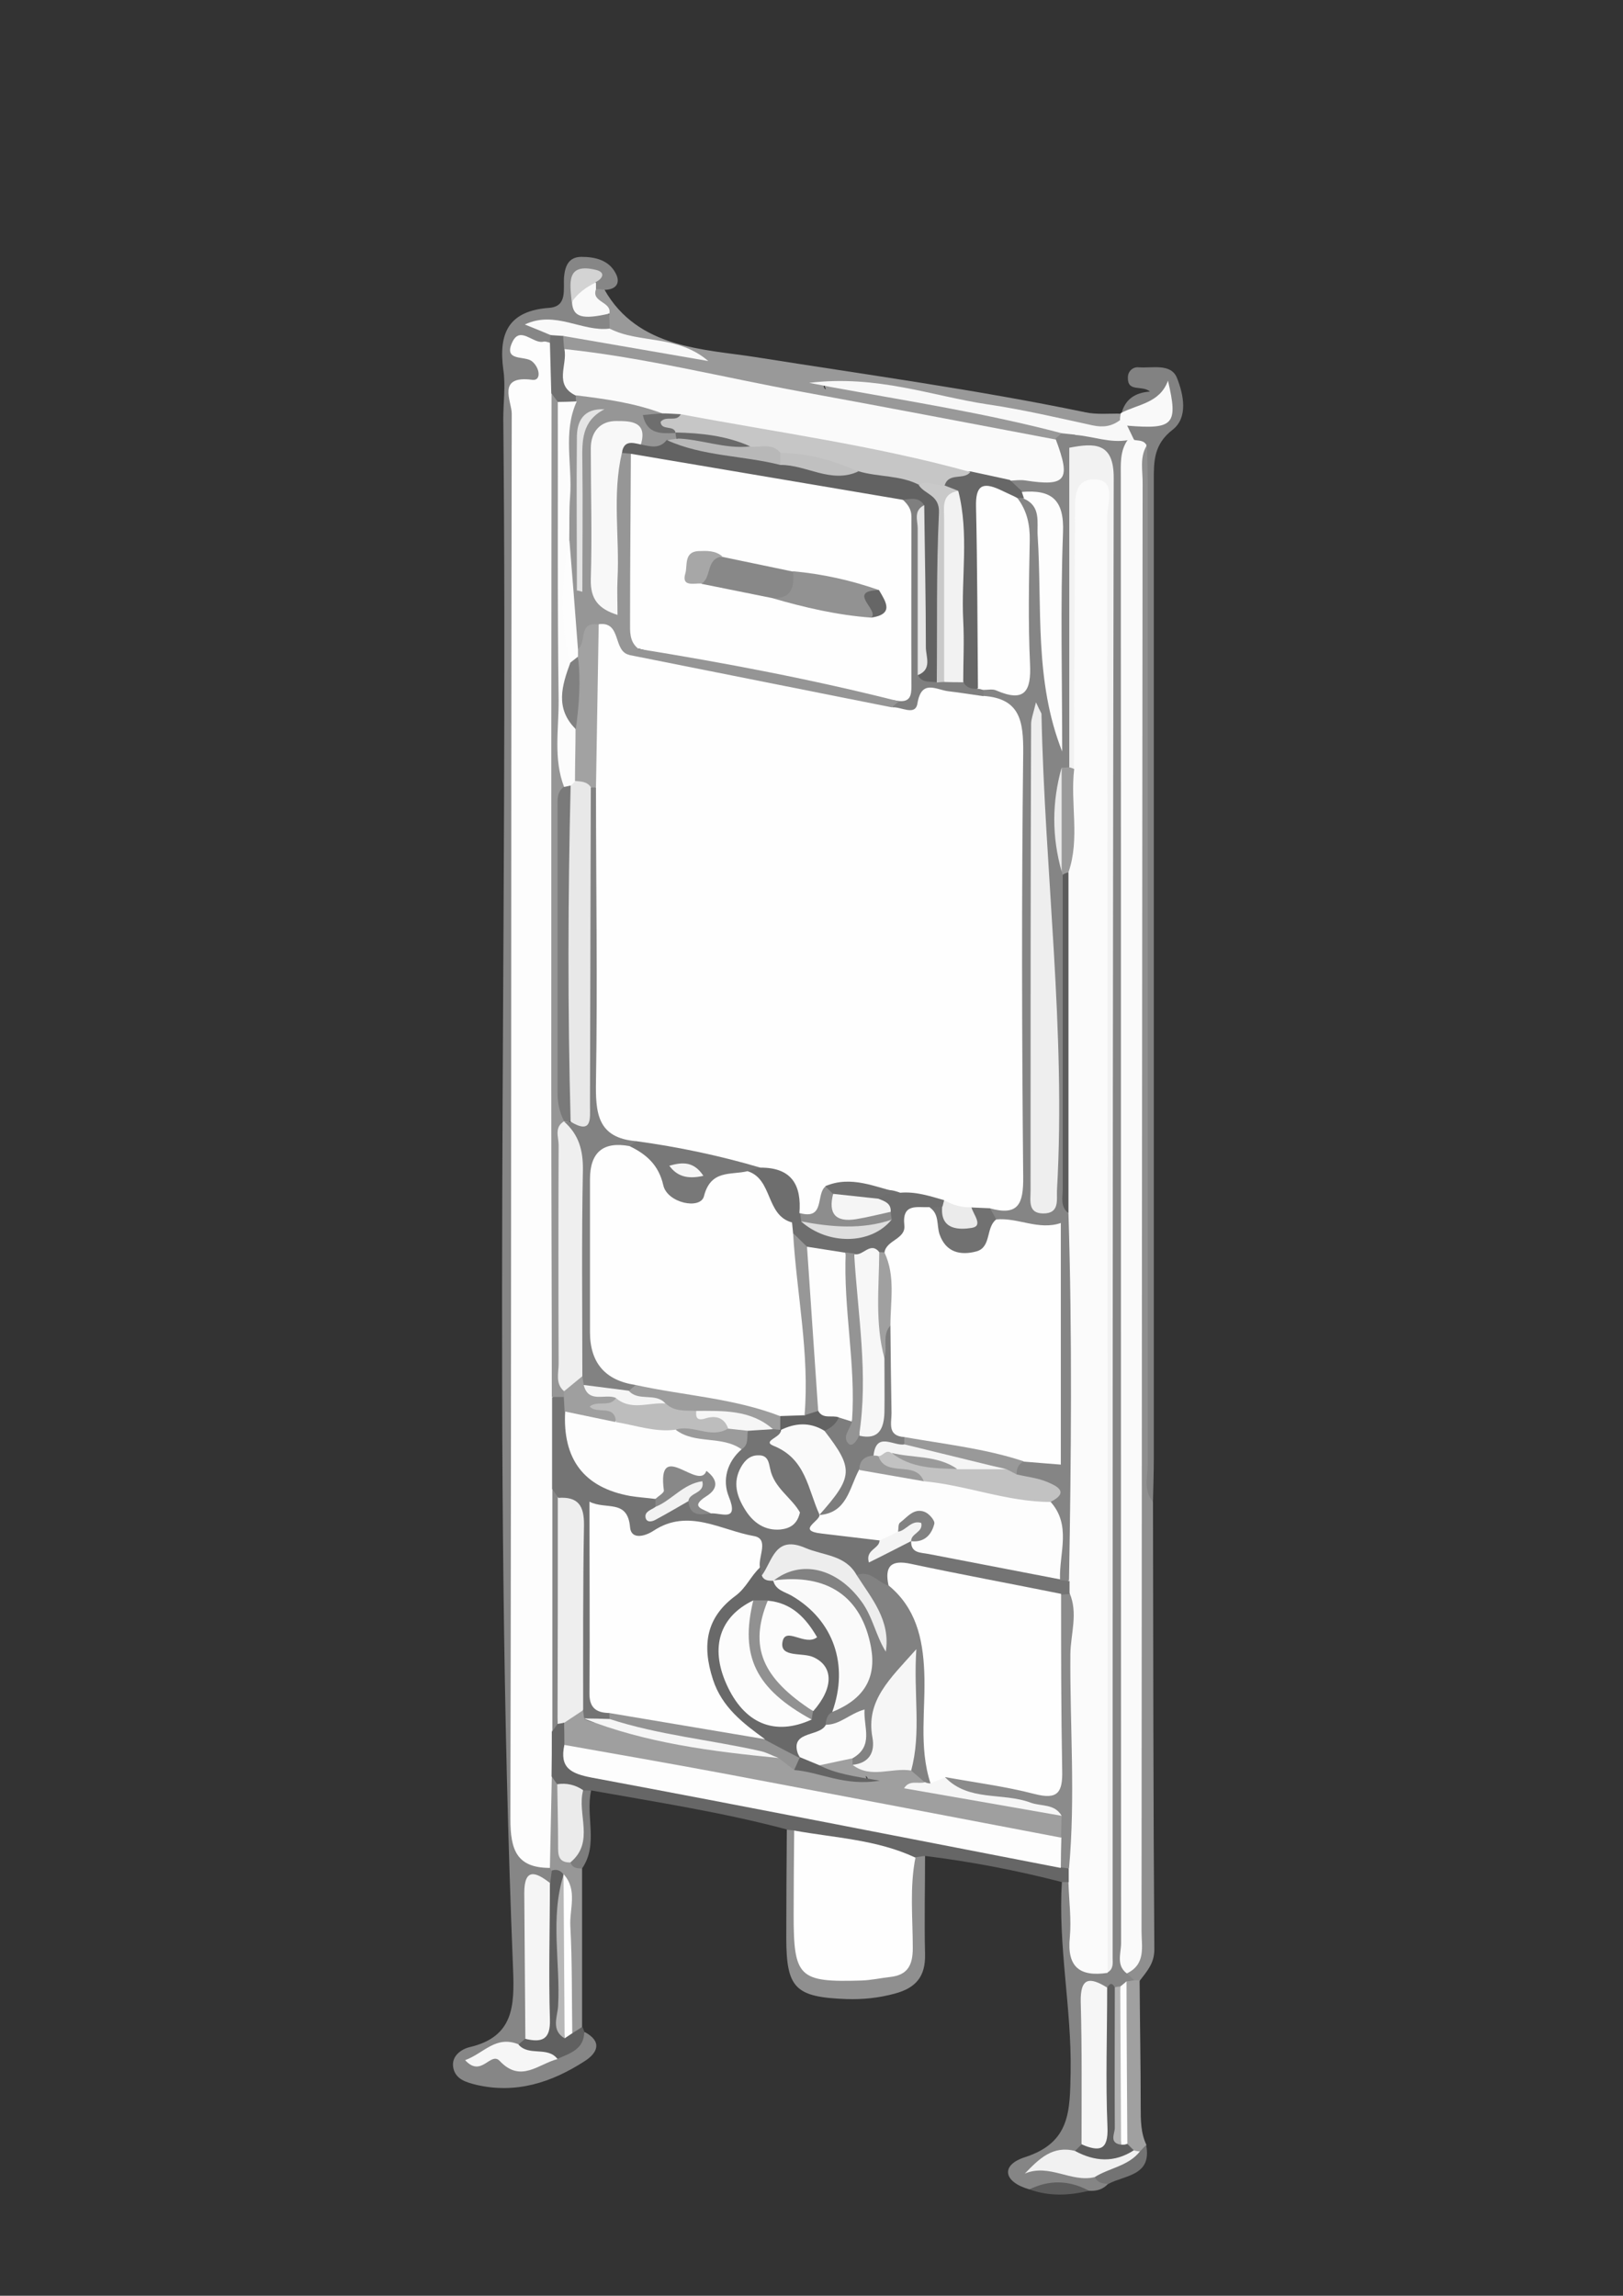 ﻿<?xml version="1.0" encoding="UTF-8"?>
<svg xmlns="http://www.w3.org/2000/svg" version="1.1" viewBox="0 0 595.3 841.9">
  <rect x="0" y="0" width="595.3" height="841.9" fill="#333333" stroke="none"/>
  <defs>
    <style>
      .cls-1 {
        fill: #646464;
      }

      .cls-2 {
        fill: #8b8b8b;
      }

      .cls-3 {
        fill: #9a9a9a;
      }

      .cls-4 {
        fill: #fcfcfc;
      }

      .cls-5 {
        fill: #b8b8b8;
      }

      .cls-6 {
        fill: #a7a7a7;
      }

      .cls-7 {
        fill: #7d7d7d;
      }

      .cls-8 {
        fill: #f6f6f6;
      }

      .cls-9 {
        fill: #c2c2c2;
      }

      .cls-10 {
        fill: #9f9f9f;
      }

      .cls-11 {
        fill: #8f8f8f;
      }

      .cls-12 {
        fill: #626262;
      }

      .cls-13 {
        fill: #c9c9c9;
      }

      .cls-14 {
        fill: #5e5e5e;
      }

      .cls-15 {
        fill: #6e6e6e;
      }

      .cls-16 {
        fill: #9b9b9b;
      }

      .cls-17 {
        fill: #606060;
      }

      .cls-18 {
        fill: #8d8d8d;
      }

      .cls-19 {
        fill: #fbfbfb;
      }

      .cls-20 {
        fill: #f9f9f9;
      }

      .cls-21 {
        fill: #f2f2f2;
      }

      .cls-22 {
        fill: #a0a0a0;
      }

      .cls-23 {
        fill: #737373;
      }

      .cls-24 {
        fill: #929292;
      }

      .cls-25 {
        fill: #bdbdbd;
      }

      .cls-26 {
        fill: #636363;
      }

      .cls-27 {
        fill: #f1f1f1;
      }

      .cls-28 {
        fill: #666;
      }

      .cls-29 {
        fill: silver;
      }

      .cls-30 {
        fill: #d3d3d3;
      }

      .cls-31 {
        fill: #939393;
      }

      .cls-32 {
        fill: #878787;
      }

      .cls-33 {
        fill: #969696;
      }

      .cls-34 {
        fill: #868686;
      }

      .cls-35 {
        fill: #717171;
      }

      .cls-36 {
        fill: #efefef;
      }

      .cls-37 {
        fill: #eee;
      }

      .cls-38 {
        fill: #999;
      }

      .cls-39 {
        fill: #747474;
      }

      .cls-40 {
        fill: #919191;
      }

      .cls-41 {
        fill: #858585;
      }

      .cls-42 {
        fill: #b4b4b4;
      }

      .cls-43 {
        fill: #888;
      }

      .cls-44 {
        fill: #ebebeb;
      }

      .cls-45 {
        fill: #dedede;
      }

      .cls-46 {
        fill: #f4f4f4;
      }

      .cls-47 {
        fill: #828282;
      }

      .cls-48 {
        fill: #696969;
      }

      .cls-49 {
        fill: #f5f5f5;
      }

      .cls-50 {
        fill: #959595;
      }

      .cls-51 {
        fill: #949494;
      }

      .cls-52 {
        fill: #979797;
      }

      .cls-53 {
        fill: #7f7f7f;
      }

      .cls-54 {
        fill: #c6c6c6;
      }

      .cls-55 {
        fill: #e4e4e4;
      }

      .cls-56 {
        fill: #fefefe;
      }

      .cls-57 {
        fill: #ededed;
      }

      .cls-58 {
        fill: #b7b7b7;
      }

      .cls-59 {
        fill: #fafafa;
      }

      .cls-60 {
        fill: #eaeaea;
      }

      .cls-61 {
        fill: #f8f8f8;
      }

      .cls-62 {
        fill: #7a7a7a;
      }

      .cls-63 {
        fill: #9d9d9d;
      }

      .cls-64 {
        fill: #676767;
      }

      .cls-65 {
        fill: #f7f7f7;
      }

      .cls-66 {
        fill: #787878;
      }

      .cls-67 {
        fill: #fdfdfd;
      }

      .cls-68 {
        fill: #707070;
      }

      .cls-69 {
        fill: #5c5c5c;
      }

      .cls-70 {
        fill: #818181;
      }

      .cls-71 {
        fill: #e8e8e8;
      }

      .cls-72 {
        fill: #e6e6e6;
      }

      .cls-73 {
        fill: #a2a2a2;
      }
    </style>
  </defs>
  <!-- Generator: Adobe Illustrator 28.7.1, SVG Export Plug-In . SVG Version: 1.2.0 Build 142)  -->
  <g>
    <g id="Layer_1">
      <g>
        <path class="cls-34" d="M214.3,745.1c6.7,3.5,5,7.7.1,10.8-12.1,7.8-25.2,12.1-39.9,8.6-3.6-.9-7.3-2-8.2-6-1-4.5,3-7.1,6.1-7.8,16-3.8,16.3-15.1,15.8-28.3-7.7-189.6-1.7-379.3-3.6-568.9,0-6,.9-12.1,0-18-1.8-13.4,2-21.5,16.8-22.6,6.9-.5,5.1-6.9,5.5-11.5.4-3.9,1.7-7.2,6.4-7.2,5,0,9.9,1.2,12.4,5.8,2,3.5.6,6.2-3.9,6.3-.8.7-1.7.9-2.7.6-.8-.6-1.4-1.4-2-2.2q-4.2-1.4-5.6,5.9c0,1.1-2.1,2.8,1.2,2.9,4.1,0,8.6-.6,11.9,2.9.4,1.7.6,3.3-.6,4.8-9.2,4.9-17.5-.9-25.8-2-1.6-1.2-1.6,1.6-1,.1.2-.4.5-.3,1.2,0,2.6,1.3,4.9,2.7,3.9,6.2-1,1-2.1,1.6-3.4,2-1.2,1.1-5.4.5-3.9,2.1,5.6,5.7,3,9.6-1.1,14.3-4,4.7-2.5,10.7-2.5,16.2,0,119.3,0,238.7,0,358,0,48.5,0,96.9,0,145.4,0,7.3-.2,14.7,8.1,18.4,1.2.8,2.3,1.7,3.1,2.9,1,2,.9,4-.3,5.9-6.6,2.6-6.3,8.2-6.5,13.9-.4,13.9,1.2,27.8-1.1,41.6-.6,1.8-1.6,3.3-3.1,4.4-3.6,2.1-7.8,1.1-11.3,2.4,7.3,3.1,14.9,4.4,22.4-.1,4.7-1.4,7.7-5.2,11.7-7.6Z" />
        <path class="cls-41" d="M406.5,800.8c-1.9,2.1-4.3,2.8-7.1,2.6-7.2-.7-14.5-.8-21.8-.5-9.6-2.7-10.7-8.9-1.7-11.8,16.8-5.4,16.5-17,16.8-31.2.4-23.4-4.7-46.4-3.2-69.8,1.2-.7,2.3-.6,3.3.3,3.9,6.6,1.4,14.1,2.7,21,.8,4.6,1.4,10.9,8.7,5,2-4.3,1.2-8.7,1.2-13.1,0-172.6,0-345.2.1-517.7,0-9.3,0-17.9-11.8-19.9-3.6-2.6-2.3-5.1.2-7.6,7.5-1.1,15-2.2,20.7,4.7.3,178.5,0,357,.1,535.5,0,6.4-.2,12.8.2,19.2.4,1.9,1.2,3.8,1.7,5.7.2,1.2,0,2.4-.5,3.5-1.1,1.3-2.6,2.2-4.2,2.8-1,.3-2.1.4-3.1.3-2.1-.4-4,.3-5.9,1.2-4.3,4.2-2.7,9.6-2.9,14.6-.6,13,1.1,26.1-1.1,39.1-.6,1.7-1.6,3.1-3,4.3-3.6,2.2-8.1,2.2-12.1,4.8,6.3.6,11.9,1.5,17.5,2.9,2.1.9,4.1,2,5.2,4.1Z" />
        <path class="cls-11" d="M416,726.2c-.9-.8-1.8-1.7-2.6-2.5,1.6-6.3,1.5-12.7,1.5-19.1,0-174.2,0-348.4.2-522.5,0-6.5-3.4-14.8,5.9-18.7,2.1,4.2,1.1,8.7,1.1,13,0,120.4,0,240.8,0,361.2,0,4.4-.8,8.8.8,13.1.1,54.7.1,109.5.5,164.2,0,5.1-2.7,8-5.3,11.4-.6.8-1.3.8-2,0Z" />
        <path class="cls-38" d="M223.6,120.5c0-1.9-.1-3.7-.2-5.6-3.4-2-7.3-3.7-4.9-8.9,1.1,0,2.1.1,3.2.2,12.3,21.8,36.9,21.8,55.7,24.8,40.3,6.4,80.7,11.9,120.7,20.2,4.2.9,8.7.4,13.1.5.2.7.4,1.3.6,2-.4,1.3-1.2,2.4-2.2,3.3-11.8,3.7-22.5-2.6-33.6-4.2-21.2-3.1-42.1-8.6-63.3-11.6-3.4-.5-6.7-.2-10-.1-1.6.7.9,2.5,0,1.1-.4-.6-.2-.9.7-1,11.7-.9,22.8,2.2,34.1,4.4,14.8,2.9,29.6,5.7,44.5,8.5,3.1.6,6.5.3,8.2,3.7-.3,2.2-1.5,3.8-3.4,4.8-3.5,1.4-7.1.8-10.6,0-53.7-10.5-107.5-20.8-161.2-31.3-2.7-.5-5.5-1.2-7.8-2.9-1.5-1.6-1.7-3.5-1-5.5,5.4-4.2,10.9-.6,16,.4,10.5,2.1,21.2,2.9,30.5,6.2,2.5.7,1.2-1.9,1.3-.3,0,.4-.4.5-1.1.3-7.3-2-14.7-3.5-22.2-4.6-2.8-.4-6.8.4-6.8-4.5Z" />
        <path class="cls-47" d="M422.8,550.6c-3.5-4.2-1.8-9.3-1.8-13.9,0-119.2,0-238.5,0-357.7,0-5.2-.2-10.4-.3-15.6-1.9-.8-4.4,0-5.8-2.3-1.4-1.7-3-3.4-.7-5.6,5.5-2.1,13.7,0,13.9-9.4-5.2,2.2-9.5,8.4-16.8,5.5,0,0,0,.2,0,.2,1.3-5.2,4.8-7.8,10.5-8.2-2.9-2.5-8.3.4-8.1-5.2,0-2.4,2-3.9,3.9-3.7,5,.4,11.9-1.6,14.1,3.9,2.4,6,4.2,14.5-1.6,19-7,5.4-6.9,11.7-6.9,18.8,0,119.6,0,239.1,0,358.7,0,5.2-.2,10.4-.3,15.6Z" />
        <path class="cls-28" d="M392,690.2c-.8,0-1.7,0-2.5,0-16.6-4.3-33.3-7.5-50.3-9.6-1,.8-2.1,1.3-3.4,1.5-14.8-2.7-29.7-4.9-44.2-8.9-1.1-.7-2.1-1.5-3-2.3-23.6-6.3-47.7-10-71.7-14.3-.9.7-2,1.2-3.1,1.4-3.6-.2-6.9-1.3-10.1-3-1.5-1.1-2.7-2.5-3.4-4.3-1.5-5-1.5-10,0-15,.8-1.9,2.2-3.2,4.1-4,1.4-.2,2.6.2,3.5,1.2,1.5,2.2,2,4.8,2.3,7.4,1.2,8,8,7.9,13.7,9.1,48.3,9.8,96.8,18.7,145.1,28.1,6.7,1.3,13.5,2.1,19.8,4.8,1.3.5,2.4,1.3,3.3,2.2,1.2,1.9,1.2,3.8-.2,5.6Z" />
        <path class="cls-11" d="M288.5,671l2.9.3c5.7,10.1,2.6,21,2.9,31.5.6,17.6,14.6,26.2,30.9,18.5,4.4-2,5.3-5.6,5.5-9.7.3-6.4-.1-12.7.3-19.1.3-4.3.3-8.9,4.9-11.4,1.1-.2,2.2-.3,3.4-.5,0,12-.3,24,0,36,.2,8.2-3.3,12.4-11.1,14.5-5.9,1.6-11.7,2.2-17.8,2-18.8-.7-22-4-22-22.6,0-13.2.1-26.4.2-39.6Z" />
        <path class="cls-52" d="M202.4,651.5c.7,1,1.3,1.9,2,2.9,6.2,7.5.7,17.5,5.3,25.3,1.4,1.8,2.7,3.6,3.8,5.5,0,19.4,0,38.7,0,58.1-1.9,2.9-3.9,3.7-6.2.3-3.3-17.1-.4-34.3-1.8-51.5-.3-2.5-1.4-4.5-3.3-6.2-.2-.3-.4-.7-.6-1.1-5-11.3-6-22.4.7-33.5Z" />
        <path class="cls-22" d="M416,726.2c.7,0,1.3,0,2,0,.1,15.5.4,31,.4,46.5,0,4.8,0,9.5,2.1,13.9-.8,1.6-1.7,3.2-3.9,3.1-1.3-.3-2.3-1-3.3-1.9-1.4-1.6-2.1-3.5-2.5-5.5.3-18.6-3.4-37.3,2.4-55.7.9-.1,1.9-.2,2.8-.4Z" />
        <path class="cls-17" d="M202.3,686c1.7-.6,3.2-.2,4.3,1.3,0,.6,0,1.3.1,1.9.3,17.6-.1,35.3.2,52.9.2,1.8.9,3.2,2.9,3.6,1.3-.8,2.5-1.6,3.8-2.4.3.6.5,1.1.7,1.7,0,6.5-5.2,8-9.8,10-4.8-1.7-11.9,2.9-14.3-5.3.8-.7,1.7-1.4,2.5-2.1,6.6-5.2,5.2-12.7,5.9-19.7,1.1-12.5-3.2-25.4,3.2-37.4.2-1.5.4-3,.6-4.5Z" />
        <path class="cls-23" d="M418.1,789c.8-.8,1.5-1.6,2.3-2.4,2.2,11.4-7.8,11-13.9,14.3-2-.2-3.9-.3-4.9-2.5,3.1-7.4,10.8-6.8,16.6-9.4Z" />
        <path class="cls-69" d="M377.6,802.9c7.3-3.6,14.6-3.4,21.8.5-7.3,1.8-14.6,2.1-21.8-.5Z" />
        <path class="cls-7" d="M213.5,685.2c-1.8,0-3.5-.1-4.2-2.1,2.2-8.7-.8-18.4,4.7-26.5.9,0,1.9,0,2.8.1-2.1,9.4,2.8,19.6-3.3,28.5Z" />
        <path class="cls-67" d="M202.4,651.5c-.2,11.2-.5,22.3-.7,33.5-12.2,0-14.5-6.6-14.5-18,.4-171.8.2-343.6.5-515.3,0-4.5-5.7-14.2,7.6-12.4,3.3.4,2.8-4.5-.3-6.9-2.7-2-10.4.2-7.1-6.9,2.9-6.2,7.6.7,11.4-.2.7-.2,1.6.2,2.4.4,5.5,5.9,2.8,13.3,3.6,20.1,0,121.9,0,243.8,0,365.7,0,11.6,0,23.3,0,34.9-.1,23.8,0,47.5,0,71.3,0,6-.3,11.9-2.9,17.4,0,5.5,0,11.1-.1,16.6Z" />
        <path class="cls-49" d="M201.7,690.6c0,16.6-.5,33.2,0,49.8.3,7.7-3,8.7-9,7.3-.1-17.8-.3-35.7-.4-53.5,0-9.4,4.3-7.7,9.5-3.6Z" />
        <path class="cls-20" d="M223.6,120.5c10.9,5.6,24.7,2.1,36.2,11.9-18.9-3.3-36-6.2-53.2-9.2-1.6,1-3.2,1-4.6-.3-2.9-1.2-5.7-2.4-9.5-3.9,11.2-5.3,21,2.8,31.1,1.5Z" />
        <path class="cls-8" d="M190.2,749.8c3.8,4.4,10.7.5,14.3,5.3-7,1.8-13.5,8.9-21.2.7-3.4-3.6-6.7,6.3-12.7-.3,6.9-2.5,11.2-9.2,19.6-5.8Z" />
        <path class="cls-68" d="M202,122.9c1.5.1,3.1.2,4.6.3,0,1.5.2,3,.3,4.5,4,4.5,2.4,10.9,5.4,15.8.3,1.2.2,2.3-.2,3.4-1.9,1.8-4.2,2-6.6,1.3-1.8-.7-2.4-2.4-3.3-4-.2-6.3-.3-12.5-.5-18.8,0-.9.2-1.8.2-2.7Z" />
        <path class="cls-20" d="M218.6,106.1c-1.8,4.8,5.9,4.5,4.9,8.9-10,2.3-13.3,1.3-13.7-4.1,1.2-4.5,2.4-9,8.8-7.2,0,.8,0,1.6,0,2.4Z" />
        <path class="cls-30" d="M218.5,103.6c-3.5,1.7-6.6,3.9-8.8,7.2-.6-6.7-2.3-14.6,9-11.8,3.5.9,2.4,3.2-.3,4.5Z" />
        <path class="cls-19" d="M392,690.2c0-1.6,0-3.2,0-4.8-2.2-4.3-3.5-8.9-3-13.8,2.7-27.7-3.4-55.5,1.4-83.1.3-1.5-.8-3.1-1-4.6-.5-2.2-.6-4.3-.7-6.5-.2-44.1,0-88.2-.1-132.3.5-41.3-.8-82.6.6-123.9,3.6-13.4,1.1-27.1,1.8-40.7,0-29.6,0-59.3,0-88.9,0-5.2-.4-10.6,3.3-14.9,2.1-2.4,4.7-4.5,8.3-3.4,3.6,1.1,4.9,3.7,4.8,7.3,0,2.4,0,4.8,0,7.2,0,174.6,0,349.2,0,523.9,0,3.9,1.1,8-1.2,11.8-10.1,1.5-14.9-2.1-13.8-13,.6-6.7-.3-13.5-.5-20.2Z" />
        <path class="cls-59" d="M415.9,161.3c1.7.4,3.7,0,4.7,2.1-2.7,4.4-1.4,9.4-1.5,14.1-.2,176.9-.3,353.7-.4,530.6,0,5.8,1.7,12.2-5.4,15.6-4-3-2.1-7.4-2.1-11.1-.1-179.2,0-358.4-.1-537.6,0-4.8-.4-9.6,2.6-13.8.8-.9,1.5-.9,2.2,0Z" />
        <path class="cls-41" d="M391.9,444.9c1.4,44.9,1,89.8.2,134.6-1.1.9-2.2.9-3.3-.1-4.5-8.3-.8-18-4.8-26.4,0-3,.3-6-3.8-7.2-3.5-1.1-7.6-2-8.7-6.6,0-2.8,1.8-4.4,4.3-5.3,7.9-.4,10.8-4.3,10.5-12.3-.5-18.7-.7-37.4,0-56.1.4-9.3-2-14.2-11.9-14.3-3.1,0-6.3-1.1-9.1-2.7-2-2-4.1-4-1.6-7,5.6-2.8,7.8-7.2,7.8-13.5,0-51.1-.3-102.3.1-153.4,0-9.4-5.9-13.1-11.6-17.8-.5-1.3-.5-2.7,0-4,13.5-1.3,14.9-10.1,14.3-21.5-.8-16.1.4-32.3-2-48.4,1.1-.9,2.3-1.3,3.7-1,5.6,1.7,6.8,6.3,7.1,11.3.9,13.9,3.8,27.7,2.6,41.7-1,11.3,2,22.2,2.5,29.3-4.1-19-1.6-42.2-2.3-65.4-.2-7.3,0-14.8-9.4-17-3.3-.4-6.3-1.3-6.9-5.3.8-2,2.7-3.3,4.5-2.9,10.9,2.3,13.1-4,13-12.7l2.4-2.1c1.8-1.4,3.3-1.2,4.8.5-.7,1.6-1.4,3.3-2.1,4.9,2.1,2.1,3,4.8,2.7,7.6-4,35.3-.8,70.7-1.8,106,0,1.4-.2,2.8-.7,4.1-4,12.3-1.3,25-1.8,37.6,0,1.4,0,2.8.1,4.3,0,36.4,0,72.9,0,109.3,0,3.9-1.1,8,1.1,11.8Z" />
        <path class="cls-21" d="M392.2,281.4c0-39.1,0-78.1,0-117.2,9.3-1.8,16.4-2,16.3,11.2-.3,149.3-.4,298.5-.4,447.8,0,31.6,0,63.2,0,94.8,0,1.9.4,4-1.8,5.3,0-177.9,0-355.8-.2-533.6,0-4.9,3.5-13.7-4.5-13.9-8.5-.2-7.2,8.6-7.3,14.9-.1,30.4-.3,60.9-.4,91.3l-1.1.3-.7-.9Z" />
        <path class="cls-8" d="M396.7,786.3c0-17.4.2-34.7-.3-52.1-.2-9.1,3.3-9.3,9.7-5.3,2.9,2.7,3.5,6.2,3.5,9.8.1,13.9.6,27.9-.2,41.8-.6,9.8-3.7,11-12.7,5.8Z" />
        <path class="cls-61" d="M394.3,159.4c-1.6-.2-3.2-.3-4.8-.5-28-7.4-56.5-11.8-84.9-17-1.5-.3-2.9-.6-7.8-1.5,24.9-3,44.9,4.8,65.5,7.9,12.9,1.9,25.7,4.9,38.5,7.7,3.8.8,7,.4,10.1-2,2.6-1.3,2.9,0,2.6,2.2.8,1.7,1.7,3.5,2.5,5.2-.7,0-1.4,0-2.2,0-6.6,1.2-12.9-1.4-19.4-1.9Z" />
        <path class="cls-27" d="M418.1,789c-4.3,5.4-11.2,6-16.6,9.4-8.6,2.1-16.6-5.1-25.6-1.3,5.2-5.4,10.2-10.4,18.4-8.3,7.2,1.9,14.3-.6,21.5-.2.8.2,1.5.3,2.3.4Z" />
        <path class="cls-14" d="M415.8,788.6c-7.1,4.6-14.3,4.1-21.5.2.8-.8,1.6-1.6,2.4-2.4,6.5,2.7,9.9,2.4,9.5-6.5-.7-16.9-.1-33.9-.1-50.9.8-1.5,1.7-2.2,2.8-.2,4.6,9.5,1.5,19.6,2.2,29.3.6,8.3-.2,16.7.4,25,.4,1.2,1,2.2,1.9,3,.8.8,1.6,1.6,2.4,2.4Z" />
        <path class="cls-42" d="M411.2,786.5c-4.5-.6-2.3-4.1-2.3-6.1-.1-17.2,0-34.4,0-51.6.6-.2,1.3-.3,1.9-.3,2.7,19.3,2.1,38.7.3,58Z" />
        <path class="cls-67" d="M411.2,786.5c-.1-19.3-.2-38.7-.3-58,.8-.6,1.5-1.2,2.3-1.9,0,19.9.2,39.7.3,59.6,0,0-1.1.3-1.1.3h-1.1Z" />
        <path class="cls-59" d="M387.2,161c5.7,15.1,3.9,17.5-11.1,15.2-1.9-.3-3.9,0-5.8.1-5.3,3.5-10.2,0-15.2-.7-34.7-7.5-69.6-13.6-104.4-20.4-2.6-.2-5.2-.5-7.8-1.1-10.3-3.6-22-2.3-31.4-8.9-8.7-3.9-3.2-11.4-4.5-17.2,29.3,3.1,57.8,10.3,86.7,15.6,31.2,5.7,62.4,11.7,93.6,17.6Z" />
        <path class="cls-20" d="M413.4,156.1c-.9-.7-1.7-1.5-2.6-2.2,0-.8.2-1.6.3-2.4,6.2-3.3,14.3-3.6,17.3-11.9,3.8,16.2,2.1,17.9-15,16.5Z" />
        <path class="cls-56" d="M335.8,681.1c-2.2,11-1,22.2-1,33.3,0,6.3-1.9,9.9-8.3,10.6-3.5.4-7.1,1.2-10.6,1.3-22.9.7-24.8-1.2-24.8-24,0-10.3.1-20.7.2-31,14.9,2.7,30.3,3.3,44.4,9.9Z" />
        <path class="cls-67" d="M389,685c-57.3-11.1-114.6-22.4-171.9-33.1-7.8-1.5-11.9-3.6-10.1-12,3.3-3.2,7.2-2.7,11.2-2,54.7,10.5,109.5,20.9,164.2,31.8,2.8.6,5.5,1.2,7.5,3.3.7,4.1,2.6,8.2-.9,12Z" />
        <path class="cls-10" d="M389.2,673.9c-40.9-7.8-81.7-15.6-122.6-23.3-19.8-3.7-39.7-7.2-59.6-10.7,0-2.7,0-5.4-.1-8.1.7-4.7,3.9-5.2,7.8-4.7,1.1.5,2.1,1.1,3,1.9,22.2,7,45.4,9.3,68.1,13.9,3,.4,5.3,2.5,8.1,3.3,7.5,3.9,15.3,6.7,23.8,6.6,1.6-.2-.8-2.4,0-1,.3.6,0,1-.8.9-6-.5-12.1-.6-16.8-5.3,2.9-4,7.2-4,11.5-4.1,1.2.2,2.3.6,3.4,1.2,6,2.9,12.9.5,19,2.9,2.6,1.1,4.8,2.5,5.7,5.3,11.2,4.7,23.4,5.1,35.1,7.7,5.6,1.3,11.9.8,15.8,6.4-.1,2.4.9,5-1.4,7Z" />
        <path class="cls-37" d="M213.7,627.3c-2.3,1.5-4.5,3-6.8,4.5-.8.1-1.6.3-2.4.4-2.3-28-1.4-56-.5-84,6.9-3,11.9.5,12.3,6.5,1.6,23.3,2.4,46.6-.4,69.8-.2,1.2-1.4,1.9-2.2,2.7Z" />
        <path class="cls-2" d="M389.2,673.9c0-2.7.1-5.4.2-8.1-11.8-4.7-24.6-4.9-36.8-8.2-3.8-1-8.6-.8-5.4-7,9.3-3,18,1.3,26.9,2.7,9.3,1.6,12.2-1.8,12.1-10.5-.2-14.3-.1-28.6,0-42.9,0-5.1-.5-10.4,2.4-15.1,1.1-1.2,2.3-1.4,3.7-.6,3.2,7.4.4,15,.3,22.4-.2,26.2,1.9,52.4-.5,78.6-1-.1-2-.3-3-.4,0-3.7.1-7.4.2-11.1Z" />
        <path class="cls-44" d="M213.9,656.5c-2.4,8.7,4.4,19-4.7,26.5-4.7.1-4.5-3.2-4.5-6.4,0-7.4-.2-14.9-.3-22.3,3.4-.5,6.6.2,9.5,2.2Z" />
        <path class="cls-32" d="M204.6,549c0,27.7,0,55.5-.1,83.2-.6.9-1.3,1.8-1.9,2.7,0-29.7,0-59.3,0-89,2,.1,3.5.6,2.1,3Z" />
        <path class="cls-56" d="M209.8,745.7c-.9.6-1.8,1.2-2.7,1.8-2.6-19.9-1.8-39.9-.4-59.9,0,0,0-.3,0-.3,5.3,5.8,2.1,12.8,2.5,19.2.7,13,.5,26.1.7,39.2Z" />
        <path class="cls-58" d="M206.7,687.6c.1,20,.3,39.9.4,59.9-5.1-3-2.6-8-2.4-11.8.9-16-3-32.3,2-48.1Z" />
        <path class="cls-39" d="M204.6,549c-.7-1-1.4-2-2.1-3,0-11.2,0-22.4,0-33.5,1.7-1.6,3.5-1.4,5.2,0,1.2,1.6,1.8,3.3,2.1,5.3q.9,23,23.7,28.4c1.9.5,3.8,1.2,5.5,2.2.9.6,1.6,1.4,2.2,2.2.5,1-.3,3.5,2.5,2,2.8-1.5,5.5-3.1,8.9-2.5,2.6,1.4,5.1,3,8.2,2.4,4.6-1,3.7-4.6,3.5-7.6-.2-5.5,1.9-10.1,5.2-14.3,1.7-2.3,2.5-5.2,4.7-7.1,2.7-1.7,5.6-1.9,8.6-1.2,1.1.3,2.1.9,3,1.6,1.7,3,2.8,6.2,5.8,8.5,7.8,6,10,14.5,10.2,23.8-.7,5.4,3.7,3.8,6.3,4.5,4.6,1.3,9.4,1.3,13.7,3.6,5.4-4.2-4,9,3.3,2.7,3.2-2.8,6.9-4,11-1.9,11.2,4.1,23,5.2,34.6,7.5,6.4,1.3,13.6.9,18.4,6.9,1.1.1,2.1.2,3.2.3,0,1.6,0,3.2,0,4.8-1,0-1.9.1-2.9.2-15.9,3.2-30.5-3.9-45.7-5.9-6.4-.8-12.7-2.7-17.7,3.3-4.4,2-7.5-2-11.4-2.5-4.6-2.1-8.3-5.8-13.5-7-7.1-1.6-13.8-3.6-18.5,4.5-.8,1.3-2.8,1.1-4.3.1-.7-.9-1.3-1.9-1.7-3.1-4.6-9.7-17.4-14.9-30.3-11.3-7.3,2-13.6,4.1-19.2-3.4-2.6-3.4-6.7-2.3-6.5,2,.9,22-5.3,44.3,3.7,65.9.5,1.3.3,2.5-.5,3.6-3.3,1.7-6.4.8-9.5-.5-.1-1-.3-2-.4-2.9,0-22.7-.1-45.5.3-68.2.1-7.2-2.1-10.6-9.4-10.1Z" />
        <path class="cls-33" d="M206.8,512.3c-1.5,0-2.9,0-4.4,0,0-38-.2-75.9-.2-113.9,0-84.7,0-169.4.1-254.1.8,1,1.5,2.1,2.3,3.1,4.6,5.1,3.1,11.3,3.2,17.2.6,41.1-1,82.3,1,123.4-1.8,40.8-1.3,81.7-.2,122.5-1.1,32.5,0,65.1-.5,97.6,0,1.5-.4,2.9-1.3,4.2Z" />
        <path class="cls-33" d="M211.4,145c10.7,1.3,21.4,2.8,31.5,6.6-5.7,5.3,2,3.4,2.8,5.2,1,.5,1.9,1.3,2.5,2.2.2,1.2,0,2.3-.7,3.3-.9.9-1.9,1.6-3,2.1-3.6,1.5-7.1,1.9-10.4-.8-8.7-6.7-13.5-5.6-14.1,4.4-.9,16.3-1.1,32.6,1.5,48.9,1.2-12.7.9-25.4,1.3-38,.2-5.2-1.6-11.7,6.1-13.8,1.4.2,2.5.9,3.3,2.1,4.1,11.7,1.6,23.8,2,35.6.4,10.8.1,21.6.5,32.3-.1,2-.7,3.7-2.1,5.1-8.2,4.4-7.8-7.5-13.8-7.3-3.3.5-4,10.3-9.5,2.7-2.7-12.9-2.8-25.9-2.6-39,0-12.7,0-25.4,0-38.1,0-4.3-.4-8.9,4.6-11.3-.1-.8-.2-1.5,0-2.3Z" />
        <path class="cls-4" d="M211.5,147.3c-5.1,11.3-1.5,23.2-2.4,34.9-.4,5.1-.2,10.3-.3,15.4-1.9,14.8,0,29.5,1.8,44.1.5,8.6-2.7,17.6,2.9,25.5,1.7,5.7,1.7,11.4.4,17.1-.6,1.9-1.7,3.4-3.4,4.5-1.2.6-2.4.6-3.6-.2-4-10.4-1.9-21.3-2-32-.5-36.4-.2-72.8-.3-109.2,2.3,0,4.6-.1,6.9-.2Z" />
        <path class="cls-69" d="M391.9,444.9c-3.1-2.4-2.1-5.8-2.1-8.9,0-38.4,0-76.8,0-115.2.3-1.2,1-1.4,2.1-.9,0,41.7,0,83.3,0,125Z" />
        <path class="cls-3" d="M391.9,319.9c-.7.2-1.4.4-2.1.9-.2-.4-.3-.8-.4-1.2-1.7-12.7-1.7-25.4,0-38.1.9,0,1.8,0,2.8-.1.6.1,1.3.4,1.8.6-1.5,12.6,2.2,25.5-2.1,37.9Z" />
        <path class="cls-56" d="M219.6,228.9c8.6-1.1,5,10.1,11.4,11.3,8.1-3.3,15.6.3,23.3,1.7,24.3,4.5,48.4,9.6,72.6,14.3,9.3-3.2,18.2-9.5,28.8-4.1,1.8.9,3.5,1.7,4.9,3.1,13.6.9,14.8,9.3,14.7,20.9-.6,51.8-.5,103.7,0,155.5.1,10-1.8,14.4-12.3,11.5-2,1.9-4.5,2.2-7,2.3-3.8,0-7.4-1-10.9-2.1-5-1.9-10.2-2.6-15.4-3.5-8.1-.8-15.9-5-24.2-2.1-3.1,3.5-3.6,10.3-10.8,8.7-1.1-.4-2-1.1-2.6-2.1-1.1-8.8-6.2-13.6-15-14.5-15.4-3.4-30.9-5.9-46.2-9.6-13.8-3.8-15.3-5.5-15.3-19.9-.2-37.2,0-74.5-.1-111.7-.1-15.1-.5-30.2.3-45.3.2-4.9-.6-10.5,3.9-14.4Z" />
        <path class="cls-56" d="M365.4,447.2c7.9-.8,15.5,4.1,23.7,1.3v88.6c-4.8-.4-9.2-.7-13.6-1.1-15.9.7-31-3.3-46.2-7.1-5.5-2.9-5.5-8.2-5.6-13.4-.2-9.5,0-19,0-28.4,0-8.9.5-17.9-.5-26.8,4.4-7.5,2.5-20.6,17-19.3,3.2,1.2,4.7,3.8,6.2,6.7,5.3,10.2,7.5,10.3,15.1,1.2,1.1-1.3,2.2-2.2,4-1.7Z" />
        <path class="cls-67" d="M388.9,579.2c-16.1-3.1-32.1-6.2-48.2-9.3-3-.6-6.7-.2-6.5-4.9.2-.5.5-.9.7-1.4.7-1.5,3.6-3,1.7-4.4-2.2-1.6-3.7,1.5-5.3,2.8-2.6,1.8-5,4.6-8.8,2.9-7-.8-14-1.7-21-2.5-10-1.1,0-4.8-1-7.1.3-.5.5-1,.8-1.5,6.8-4.1,7.8-13.4,15.1-17.1,7.7-.7,14.8,2.1,22.2,3.1,15.8,2.6,31.9,3.8,46.6,10.8,7.9,8.6,3.3,18.9,3.6,28.5Z" />
        <path class="cls-37" d="M380,257.6c1.6,3.5,2,3.9,2,4.2,1.2,58.2,9,116.2,5.7,174.5-.2,3.7,1.1,8.8-5.2,8.7-5.5-.1-4.5-4.7-4.5-8.1,0-57.1,0-114.3.2-171.4,0-1.7.7-3.5,1.8-8Z" />
        <path class="cls-56" d="M373.2,182.7c3.5,4.6,4.6,9.7,4.5,15.5-.3,15.1-.6,30.2.1,45.2.5,10.2-2,14.3-12.4,9.8-1.3-.6-3.1-.2-4.7-.2-1.7.4-3-.1-3.9-1.6-3.8-22.5-2-45.1-1.1-67.6.4-9.2,6.7-9.5,17.5-1.1Z" />
        <path class="cls-67" d="M374.8,180.4c10.8-.9,15.6,2.7,15.1,14.9-1,26.6-.3,53.3-.3,80.3-10.3-26-7.3-52.9-9-79.2-.3-4.9,1.3-10.7-5-13.5-.9-.3-1.4-.7-1.3-1.4,0-.7.3-1.1.5-1.1Z" />
        <path class="cls-64" d="M374.8,180.4c.3.8.5,1.6.8,2.4,0,0-1.2-.2-1.2-.2,0,0-1.2,0-1.2,0-2.1-1-4.3-2-6.4-3-6.7-3.1-9-1.3-8.8,6.3.5,22.2.5,44.4.7,66.5-3.3,2.2-5.5.7-7.1-2.3-3.2-17-.7-34.1-1.5-51.2-.2-4.8.3-9.6-.4-14.3-.9-2.4-2.9-4.3-3.8-6.7,1.2-6.1,6.1-4.9,10.2-5,4.8,1,9.6,2.1,14.3,3.1,1.5,1.4,3,2.8,4.5,4.2Z" />
        <path class="cls-9" d="M385.3,550.8c-15.9,0-30.9-6.2-46.6-7.6-3-1.9-5.9-3.6-9.8-3.4-3.9.3-7-1-7.4-5.6,1.7-3.4,4.3-3.9,7.5-2.5,7.3,2.5,14.8,4.2,22.7,3.8,5-.2,10,.3,15,1,2.9.1,4.4,2.3,6.2,4.2,3.8.9,7.8,1.3,11.3,2.8,3.3,1.4,8.3,3.7,1.1,7.3Z" />
        <path class="cls-53" d="M353.4,250.2c1.1,2.1,3,2.5,5.2,2.4.7,0,1.4.2,2.1.5,0,.7,0,1.5,0,2.2-4.3-.6-8.5-1.3-12.8-1.8-4.5-.5-9.9-4.6-11.4,4.5-.8,4.7-6,1.1-9.2,1.4-.6-2.2.6-3.9,1.7-5.5,3.8-19.3,1-38.8,1.7-58.2.2-4.3-1-8.7.8-13,3.6-2.1,6.7-2.1,8.7,2.2-.2,19-.1,38.1,0,57.1,0,3,1.1,4.9,4.4,5.1,1.1,0,2.1.2,3.2.3,2.3.2,4.2,1.1,5.9,2.7Z" />
        <path class="cls-35" d="M365.4,447.2c-3.9,3-1.7,10.1-7.2,11.7-5.9,1.6-11.3.4-13.6-6.3-1.1-3.3,0-7.4-3.6-9.8,1.2-1.5,2.8-1.3,4.4-1.2,3.4,1.9,6.3,9.6,10.9,1.2,2.3.1,4.5.2,6.8.3.8,1.4,1.6,2.7,2.3,4.1Z" />
        <path class="cls-38" d="M372.9,540.7l-3.9-2c-12.4-3.5-26.3,0-37.8-7.9-.5-1.3-.3-2.6.5-3.8,14.7,2.6,29.6,4.2,43.8,8.9-1.9,1-2.7,2.6-2.6,4.8Z" />
        <path class="cls-60" d="M389.4,281.5c0,12.7,0,25.4,0,38.1-3.6-12.7-3.6-25.4,0-38.1Z" />
        <path class="cls-54" d="M355.9,173.1c-2.3,3.1-7.9,0-9.4,4.9-3.4,3-7.4,1.6-11.3,1.9-6.8-1.1-13.7-1.9-20.1-4.7-9.6-3.4-19.6-5-29.5-7.2-4-1.3-8.3-1.3-12.4-2.3-8.4-2.7-17.8-1.6-25.5-7h.1c-1.9-2.4-6.6.8-7.6-3.8,2.2-3.9,6.8-.6,9.5-3,35.5,6.7,71.3,11.5,106.2,21.2Z" />
        <path class="cls-15" d="M249.7,151.9c-1.6,3.1-5.3.3-7.4,2.8.2,3.4,5.1,1,5.5,4.1-5.2.2-10.5.6-12-6.6,2-.2,4.5-.4,7.1-.6,2.3,0,4.5.2,6.8.3Z" />
        <path class="cls-47" d="M314.2,577.6c5-1.9,7.8,2.7,11.7,3.9,9.4.4,10.7,8.4,13.6,14.7,3.6,7.9,3.3,16.5,2.9,24.9-.5,10.8,1.5,21.5,0,32.3-1,1.5-2,1.6-3.2.2-1.7-1.4-3.3-2.9-5-4.3-1.9-11.1.2-22.3-1.2-34.4-7.6,5.7-9.7,13-10.3,21.4-.4,5.9-.9,12.6-10,10.9v-2.4c-.3-4,2.3-7.6,1.4-12-3.8-1.8-8.1,3.9-11.8-.3-1.1-2.5-.3-4.4,1.6-6.1,12.2-8.3,14.8-14.2,11.4-25.7-3.8-12.8-12.1-19-25.4-19-1.6,0-3.2,0-4.7-.5-1-.5-1.8-1.3-2.1-2.5,7.9-9.2,21.9-7.9,31.3,3.3,3.5,4.2,6.6,8.9,8.9,16.3-1.9-8.8-8.8-13.2-9-20.5Z" />
        <path class="cls-8" d="M312.7,647.2c6.1-.6,8.3-4.6,7.3-10-2.5-13.6,6.4-21.5,16.1-32.4-1.1,16.6,1.9,30.6-1.9,44.5-7.1-1.2-14.8,3.1-21.5-2.1Z" />
        <path class="cls-19" d="M303,632.5c5.1,0,8.5-4,14.1-5.6-.4,6.6,3.5,13.4-4.4,17.9-4.1.9-8.2,1.7-12.2,2.6-2.9,1.7-5.1,0-7.4-1.4-.8-.8-1.4-1.7-1.9-2.7-1.9-10,4.2-11.2,11.8-10.7Z" />
        <path class="cls-31" d="M223.6,630.4c-.1-.7-.1-1.5-.1-2.3,5-4.3,10.6-1.5,15.8-.8,12.9,1.8,25.4,5.5,38.3,7.1,6.7,1.1,12.3,4.1,15.9,10.1h-.1c1.4,2.4-.7,3.4-2.1,4.6-1.9-1.5-3.8-2.9-5.7-4.4-19.5-3.3-38.7-7.6-58.2-11.1-2.1-.4-4-.5-3.8-3.3Z" />
        <path class="cls-49" d="M223.6,630.4c18.1,5.9,37,7.6,55.5,11.8,2.2.5,4.3,1.7,6.5,2.5-24.3-2.4-48.5-5.4-71.5-14.5,3.2,0,6.4.1,9.6.2Z" />
        <path class="cls-8" d="M339.2,653.5c.7.4,1.4.5,2.1.5,1.5-1.5,2.6-3.9,5.4-2.2,8.7,9,21.1,5.4,31.4,9.3,3.9,1.4,8.7.3,11.3,4.8-19.2-3.4-38.4-6.7-57.8-10.1,2-3.2,5.1-1.5,7.6-2.2Z" />
        <path class="cls-1" d="M291.3,649.1c.7-1.6,1.4-3.1,2.1-4.7,2.3,1,4.7,1.9,7,2.9,6.1,3.2,12.8,4.1,22.3,5.7-13,2.2-21.9-3.2-31.5-3.9Z" />
        <path class="cls-56" d="M346.7,651.8c-1.8.7-3.6,1.5-5.4,2.2-4.4-13.5-1.7-27.3-2.3-41-.5-12.2-3.1-23.4-13.1-31.6-1.5-7,.9-9.5,8.2-7.9,18.3,3.9,36.8,7.3,55.1,11,0,21.6,0,43.2.4,64.8.2,8-1.6,10.8-10.1,8.6-10.8-2.8-21.9-4.2-32.8-6.2Z" />
        <path class="cls-56" d="M280.6,637.8c-19-3.2-38.1-6.4-57.1-9.6-4.6-.1-7.3-1.7-7.3-7.1.2-23,0-46.1,0-70.4,6.1,3.1,14-1.1,14.9,9.4.4,4.6,5.4,3.4,8.7,1.2,12.7-8.3,24.7-.1,36.7,2,5.7,1,1.6,7.4,2.2,11.4-1.2,5.1-3.8,9.3-7.4,13.2-11.7,12.5-11.3,26.6.3,39.2,3.1,3.4,8.3,5.2,8.9,10.7Z" />
        <path class="cls-67" d="M272,531.5c-5.4,4.7-7.1,11.3-4.7,17.3,3.9,9.6-2.8,5.9-6.6,6.2-2.4-1.1-7,.4-5.8-5.1.5-2.3,5.5-5.3-.7-7-4.2-1.2-7.5-.8-9,4.1-.6,1.9-2.6,2.8-4.8,2.7-3.1-.4-6.3-.6-9.3-1.1q-25.3-4.6-23.8-31.1c6.9-3.4,13.5.6,20.2,1.1,6.8,1.4,13.7,2.4,20.6,3.4,5.8,1.5,11.8,2.3,17.6,3.9,2.9.8,6.7.9,6.4,5.5Z" />
        <path class="cls-48" d="M280.6,637.8c-8-5.8-15.8-11.7-19.1-21.9-4.2-12.9-2.3-22.9,8.3-30.7,4-3,5.6-7.3,9-10.4.2,1.1.3,2.1.5,3.2,1.5.5,3.5-.2,4.4,1.9v-.2c17,5.3,25.9,17,27,34.7.3,5.2,0,10.4-5.5,13.5-2,1-2.2,2.9-2.4,4.8-2.5,4.5-14.3,1.7-9.5,12-4.3-2.2-8.6-4.5-12.9-6.8Z" />
        <path class="cls-59" d="M300.6,555.5c-4.3-9.3-4.9-20.5-16.9-25.3-4.4-1.8,3.1-3.1,2.7-5.8.3-.5.6-1,.9-1.6,5.8-5,11.4-3,17,.5,11.9,13.4,11.1,20.2-3.9,32.2v-.2Z" />
        <path class="cls-4" d="M293.4,554.7c-1,4.3-3.6,5.8-7.1,6.2-5.8.5-10-2.5-12.9-7.1-3.1-4.9-4.8-10.1-1.6-15.8,1.5-2.6,3.4-4.4,6.6-4.3,3.3,0,3.6,2.7,4.1,5,1.4,7,8,10.6,11,16.1Z" />
        <path class="cls-57" d="M283.8,579.7c-1.7,0-3.5.1-4.4-1.9,4-5.4,4.8-15,16.1-10.1,6.6,2.8,14.6,2.5,18.7,9.9,5.5,8.6,12.5,16.6,10.7,28.1-3.7-5.9-4.8-12.9-9-18.5-8.9-12.2-22.2-15.4-32.2-7.5Z" />
        <path class="cls-63" d="M286.5,524.4c-1-.1-2-.2-3-.3-9.2-3.4-18.9-3.6-28.5-3.9-4.4,0-8.7-.9-12.7-2.9-3.7-3-10.6-.8-12-7.5.8-1.9,2.1-3.2,4.1-3.9,15.6.2,30.4,5,45.6,7.6,3.1.5,6.1,1.9,7.5,5.2.5,2.1,0,4-1.3,5.7h.3Z" />
        <path class="cls-43" d="M240.3,549.8c1.1-1.1,3.3-2.3,3.2-3.2-2.6-19.5,12.9.5,15.6-7.2,4.1,3.1,4.6,6.4,0,9.3-6.5,4.1-.8,4.7,1.6,6.3-4,.6-7.8,1-8.2-4.6-1.5-.6,1.6-3.3-.8-2.7-3.9,1-5.9,6.8-11.3,4.9v-2.8Z" />
        <path class="cls-10" d="M225.8,521.5c-6.2-1.3-12.5-2.6-18.7-3.9-.1-1.8-.2-3.5-.3-5.3,0-.7,0-1.4,0-2.1-1.6-5.9,2.9-5.3,6.2-6,1.1.4,2.1,1,2.9,1.8,2.3,4.2,8.5,2.6,10.6,7.1-.3,1.2-1.1,2.2-2.3,2.5-1.5.4-3.2.1-4.8.2,1.5.4,3.1-.3,4.5.3,2.6,1,3.9,2.7,1.7,5.3Z" />
        <path class="cls-8" d="M255.3,517.4c9.9,0,20-.5,28.2,6.7-3.1.2-6.1.4-9.2.6-2.1,1.4-4.3,2-6.7,1.3-3.6-1.5-7.1-3-11-3.6-2.5-.4-3.9-2.5-1.3-5Z" />
        <path class="cls-46" d="M322.6,565c2.3-1.1,4.5-2.2,6.8-3.3,2.5-2.9,5.7-7.2,9.3-3.3,2.6,2.8-2.3,4.9-4.4,6.9,0,0,0-.2,0-.2-5.1,2.6-10.1,5.2-15.6,7.9-1.4-4.7,3.8-5,3.9-8Z" />
        <path class="cls-21" d="M240.4,552.6c6-2.4,10.1-8.4,17.2-9.4,1.1,4.6-4.8,4-5.1,7.3-4,2.3-7.9,4.6-12,6.8-1.4.8-3.3,1.1-3.7-.7-.5-2.3,2.1-2.9,3.5-3.9Z" />
        <path class="cls-16" d="M267,523.9c2.4.3,4.9.5,7.3.8-.4,2.4.4,5.2-2.3,6.8-7.3-5.2-17.1-1.7-24.2-7.2,6.3-4.1,12.8-1.3,19.2-.4Z" />
        <path class="cls-36" d="M213.7,504.6c-2.3,1.9-4.6,3.8-6.8,5.6-3.3-2.8-2-6.7-2-10.1-.1-26.7-.1-53.5,0-80.2,0-2.9-1.7-6.5,2-8.7.7.1,1.5.2,2.2.4,5.5,2.1,7.9,6.4,8,12,.5,24.2.4,48.4,0,72.5,0,3.2-.6,6.4-3.5,8.4Z" />
        <path class="cls-62" d="M206.9,288.6l2.3-.5c4.7.9,3.5,4.8,3.5,7.6,0,35.3.2,70.7,0,106,0,2.8-.5,5.5-1.8,8-.9,1.6-2.2,2-3.8,1.4,0,0-.2,0-.2,0-1.7-3.2-2.4-6.6-2.4-10.3,0-34.9,0-69.9,0-104.8,0-2.8-.3-5.6,2.4-7.5Z" />
        <path class="cls-56" d="M331.2,183.3c1.8,1.7,3.1,3.5,3.1,6.1,0,20.8-.1,41.6,0,62.4,0,3.2-.5,5.6-4.4,5.3-32.3-4.9-64.3-11.1-95.9-19.3-3.2-2.6-2.9-6.3-2.9-9.8,0-20.5.2-41.1.3-61.6,12-3,23.4.8,35,2.7,17,2.7,33.7,6.5,50.8,8.8,4.9.7,10.5.8,14.1,5.5Z" />
        <path class="cls-12" d="M331.2,183.3c-33.3-5.6-66.6-11.3-99.9-16.9-1-.1-2.1-.2-3.1-.3.3-5.5,2.5-6.8,6.9-3.1,3.4.7,6.8,1.8,9.5-1.7,14.1.5,27.7,3.6,41.3,6.9,9.9,0,19,5.1,28.9,4.6,7.3,2.2,15.3,1.4,22.3,5,4.8,1.2,9.5,2.8,9.7,8.8.6,19.5,1.1,39-.3,58.4-.1,2-1.6,3.6-2.8,5.2-2.5-.4-5.5.4-7-2.6,2.6-15.7.4-31.4,1.2-47.1.3-5.1-1.2-10.3,1.1-15.2-2-3.2-5-2.3-7.9-2Z" />
        <path class="cls-61" d="M235,163c-3.1-.7-6.2-1.6-6.9,3.1-3.6,15.3-.8,30.9-1.6,46.3-.2,4.2,0,8.5,0,13.1-7-2.2-10-5.8-9.8-13.1.5-16,0-32,0-48,0-6.1,3.5-10.1,9.5-10,4.8,0,11.4,0,8.9,8.5Z" />
        <path class="cls-50" d="M233.8,237.9c32.2,5.2,64.3,11.3,95.9,19.3-.9.7-1.7,1.5-2.6,2.2-32.1-6.4-64.2-12.8-96.3-19.2,1-.8,1.9-1.5,2.9-2.3Z" />
        <path class="cls-73" d="M219.6,228.9c-.3,19.9-.7,39.9-1,59.8-.8.7-1.7,1-2.7.8-2-.5-3.5-1.7-5-3.1,0-6.3.2-12.7.2-19-3.4-8.7-1.2-17.5-.6-26.3,0-1.2.4-2.2,1.3-2.9,3.6-2.2,0-10.3,7.6-9.2Z" />
        <path class="cls-55" d="M211.6,216.5c0-18.7-.2-37.4,0-56.2,0-5.8,2.4-10.6,10.1-10.2-8.4,4.3-8.2,11.6-8.1,19.2.2,15.9,0,31.8,0,47.7-.7-.2-1.4-.4-2.2-.5Z" />
        <path class="cls-67" d="M212,238.1c0,.9,0,1.8,0,2.7.2,2.2-.7,3-2.8,2.2-4.1-15.1-3.3-30.3-.4-45.5,1.1,13.6,2.2,27.1,3.2,40.7Z" />
        <path class="cls-5" d="M286.2,170.5c-13.8-3.5-28.4-3.1-41.6-9.1,1.2-.2,2.3-.3,3.5-.5,9.4-2.6,18,2.5,27.1,2.9,3.8.4,8-1.5,11.1,2.3,1.3,1.5,1.4,3,0,4.4Z" />
        <path class="cls-48" d="M275.2,163.7c-9.3,1.1-18-2.7-27.1-2.9-.2-.7-.3-1.4-.3-2.2,9.4.2,18.7,1.2,27.4,5.1Z" />
        <path class="cls-71" d="M211,286.4c2.2.2,4.4.2,5.8,2.4,2,39.8.3,79.7.8,119.5,0,1.6.3-.4,0,1.2-1.4,7.2-4.4,6.4-8.3,1.8-1.1-41-1-82.1,0-123.1.6-.6,1.2-1.2,1.7-1.7Z" />
        <path class="cls-70" d="M209.2,243c.9-.7,1.9-1.5,2.8-2.2,1.1,8.9.4,17.8-.8,26.6-7.7-7.6-5.1-16-2-24.4Z" />
        <path class="cls-47" d="M209.2,411.3c8.1,4.9,7.2-1.1,7.2-6,.1-38.8.2-77.7.3-116.5.6,0,1.2,0,1.9,0,0,35.8.6,71.7,0,107.5-.2,11.8.4,21,14.8,22.2-.6,2.1-1.9,3.5-4,4.1-6.9.2-9.6,3.9-9.5,10.7.2,19.5.6,39-.2,58.5-.4,10.5,8.9,10.9,13.5,16.1-.9.7-1.7,1.5-2.6,2.2-5.9,2.4-11.3,1.3-16.5-2.1-.2-1.1-.3-2.2-.5-3.3,0-25.2-.3-50.4.2-75.6.1-7.3-1.5-13-6.9-17.8.7,0,1.5,0,2.2.1Z" />
        <path class="cls-66" d="M230.9,420.3c.8-.6,1.6-1.2,2.5-1.8,15.4,2.1,30.6,5.3,45.5,9.7-1.2,2.3-3.3,3.5-5.6,4.3-4.6,1.1-8.6,2.6-12.2,6.4-6.1,6.5-14.7,6.3-18.9-.9-3.6-6.1-8.7-11-11.3-17.7Z" />
        <path class="cls-15" d="M345.7,442.5c-1.6,0-3.1.1-4.7.2-4.5.2-10.2-1.6-9.3,6.6.6,5.2-6.7,5.4-7.3,10.1-.8.7-1.8,1.1-2.8,1.2-3.2.2-6.3,1-9.4,1.4-1.1.1-2.2.2-3.3.1-4.6-.4-8.9-1.6-13.3-3-2.9-1.2-4.7-3.5-6-6.3-.6-1.7-.8-3.5-.4-5.3.7-1.7,1.7-3.1,3.9-2.5l.2-.2c.7.8,1.5,1.5,2.4,2.2,9,4.7,18.1,6.7,27.3.3.3-.9.4-1.8.4-2.8-.3-2.4-2.9-4.4-1.2-7.1,2.7-1.6,5.3-1,8,0,5.6-.5,10.8,1.2,16,2.7,1.2,1.1,1,1.9-.6,2.4Z" />
        <path class="cls-15" d="M293.2,445.1c-.9,1.1-1.8,2.1-2.7,3.2-11.7-.8-14.1-9.7-16.3-18.8,1.5-.4,3.1-.9,4.6-1.3,11.6-.1,15.3,6.4,14.4,16.9Z" />
        <path class="cls-18" d="M326.7,444.5c.1.9.2,1.9.4,2.8-11,6.8-22,6.3-33.2.6-.1-1-.3-2-.4-3,9.3,2.5,5.6-7.2,9.4-9.9,1.8.4,3.1,1.4,4.1,2.8,2.1,5,5.7,6.9,11,5.7,3-.7,6.1-1.2,8.8.9Z" />
        <path class="cls-68" d="M305.5,437.8c-.9-.9-1.9-1.9-2.8-2.8,9.6-4.1,18.4.4,27.5,2.5-2.8.4-5.8-.3-8.1,2.2-6.2,5-11.4,1.8-16.7-1.8Z" />
        <path class="cls-44" d="M345.7,442.5c.2-.8.4-1.6.6-2.4,3.1,1.8,6.4,2.8,10,2.6.7,2.7,4.5,6.9.1,7.6-4.4.7-11.7.9-10.8-7.9Z" />
        <path class="cls-7" d="M300.5,555.6c12.5-14.1,12.7-16.9,1.9-30.9.6-3.1,2.5-4.9,5.3-6,2.4-.3,4.2.8,5.5,2.7.5,2,.6,4.7,3.9,2.3,8.3-7.9,2.9-17.9,4.3-26.8.8-4.1-1.1-9.5,5.2-10.8.1,10.7.2,21.4.4,32.1,0,3.7-1.6,8.4,4.7,8.8,0,.9,0,1.7,0,2.6-3.2,2.8-8.7-.8-11,4.2-1.2,2.4-4.4,2.7-5.6,5.2-3.6,6.7-4.4,15.9-14.7,16.6Z" />
        <path class="cls-22" d="M326.6,486.1c-3.2,3.5-.9,8.1-2.3,12-2.2-.2-3.9-1.5-4.2-3.5-1.4-11.9-4.6-24,2.3-35.4.7,0,1.3,0,2,.1,4.1,8.6,2.2,17.8,2.2,26.7Z" />
        <path class="cls-3" d="M315.2,539.1c0-3.5,1.9-5.1,5.2-5.3l1-.6.8.8c2.7,8.1,13.7,1.3,16.6,9.2-7.8-1.4-15.7-2.7-23.5-4.1Z" />
        <path class="cls-47" d="M334.2,565.3c-.2-3,4.5-3.3,3.7-6.8-3.7-1.2-5.5,2.8-8.5,3.2.2-1.1,0-2.8.7-3.3,2.7-2,5.1-5.6,9.2-3.9,1.6.7,3.7,3.2,3.4,4.3-1,4-3.6,6.9-8.4,6.4Z" />
        <path class="cls-21" d="M353.4,250.2c-2.4,0-4.7,0-7.1-.1-2.9-21.9-.6-43.9-1.2-65.8-.1-4.3,2.5-5.5,6.4-4.2,4,15.7,1,31.6,1.8,47.4.4,7.6,0,15.2,0,22.8Z" />
        <path class="cls-13" d="M351.6,180c-6.4,1-5.3,6-5.3,10.2,0,20,0,39.9,0,59.9-.9,0-1.8.1-2.7.2.2-20.7-.2-41.5.8-62.2.3-6.7-5.2-6.7-7.4-10.2,3.2-2.2,6.3.5,9.4.1,1.7.7,3.4,1.3,5.1,2Z" />
        <path class="cls-49" d="M322.2,534l-.9-.2s-.9,0-.9,0c1-9,7.3-3.4,11.4-4.1,12.4,3,24.8,6.1,37.2,9.1-6,0-11.9,0-17.9,0-7.8-2.9-16.6-1.9-24.1-5.9-2.1-1.6-3.1,1.1-4.8,1.1Z" />
        <path class="cls-3" d="M327,532.8c8,2,16.8.8,24.1,5.9-8.5-.2-17-.3-24.1-5.9Z" />
        <path class="cls-72" d="M339,185.3c.2,17.4.6,34.7.6,52.1,0,3.5,2.4,8.1-3,10.2,0-17.9,0-35.9,0-53.8,0-2.9-1.6-6.5,2.3-8.5Z" />
        <path class="cls-29" d="M286.2,170.5c0-1.5,0-3,0-4.4,10.1,0,19.5,2.8,28.6,6.8-10,4.6-19-2.5-28.6-2.4Z" />
        <path class="cls-59" d="M305.3,627.7c6.1-17.1.5-33.5-14.9-42.5-2.6-1.5-5.9-2-6.8-5.6,19.9-2.7,32.5,5.9,35.9,24.6,2,11.2-2.6,18.9-14.2,23.6Z" />
        <path class="cls-25" d="M267,523.9c-6.3,3.9-12.9-1.7-19.2.4-7.5,1-14.6-1.6-21.9-2.8-.3-6.7-7-2.7-9.6-5.7,2.9-2.4,7.4.5,9.7-3.2,5.9,1.8,12.3,0,18.2,2.1,3.2,3.1,7.3,2.5,11.2,2.7-.3,2.4.3,3.7,3.2,2.8,3.8-1.2,7-.5,8.5,3.7Z" />
        <path class="cls-4" d="M297.7,630.6c-13.6,6.2-24.8,1.5-31.3-13.1-6-13.5-2.4-24.7,9.9-30.6,2.2,1.8,1.8,4.1,1.5,6.5-1.6,13,3.3,23,14.1,30.1,2.7,1.8,5.1,3.7,5.8,7.1Z" />
        <path class="cls-4" d="M281.6,587c8.9.8,14,6.4,18.1,13.4-4.4,3.5-11.7-4.2-12.7,1.8-1,5.8,7.3,3.7,11.3,5.5,7.4,3.3,7.6,11.2,0,19.8-14.1-5.7-21.9-16.2-21.6-29.3.1-4.4.2-8.9,5-11.2Z" />
        <path class="cls-40" d="M281.6,587c-6.9,16.9-2.2,28.3,16.6,40.5-.2,1-.3,2.1-.5,3.1-20.5-11.2-26.4-23.2-21.4-43.7,1.8,0,3.5,0,5.3,0Z" />
        <path class="cls-26" d="M307.7,519.8c-1.1,2.4-2.9,3.9-5.3,4.9-5.4-3.3-10.8-2.9-16.2-.2,0-1.7,0-3.5,0-5.2,2.1-2.3,5-2.5,7.8-2.9,2.2-.3,4.4-.7,6.7-.5,2.8.6,5.5,1.2,7.1,4Z" />
        <path class="cls-56" d="M295.1,519c-3,.1-6,.2-9,.3-17.1-6.6-35.3-7.5-53-11.4q-16.7-2.5-16.7-19.4c0-18.7,0-37.3,0-56q0-14.9,14.5-12.2c6.2,3,10.7,6.9,12.4,14.4,1.5,6.5,13.6,9,14.9,4,2.5-9.9,9.9-7.7,16-9.2,9.3,2.9,6.6,16.2,16.3,18.8.1,1.3.3,2.6.4,4,8.4,18.2,5.9,38,8,57.2.4,3.6-.8,7.1-3.8,9.6Z" />
        <path class="cls-49" d="M244,514.7c-6.1-.5-12.6,2.8-18.2-2.1-3.9-1.6-10,2.2-11.7-4.7,5.5.7,11,1.4,16.5,2.1,3.6,4.1,9.8.6,13.4,4.6Z" />
        <path class="cls-24" d="M319.6,226.5c-12.4-.9-24.5-3.7-36.5-7.2,2.4-3.4,5.1-6.6,7.8-9.8,10.8,1,21.3,3.3,31.5,6.9-4.9,2.3,1,7.5-2.8,10.1Z" />
        <path class="cls-43" d="M290.9,209.5c.5,5.7-.5,10.3-7.8,9.8-8.6-1.7-17.2-3.5-25.8-5.2-.1-5.3-1.1-11.4,7.6-9.9,8.6,1.8,17.3,3.6,25.9,5.4Z" />
        <path class="cls-6" d="M265,204.1c-6.1.6-3.9,7.5-7.6,9.9-2.8-.2-7.6,1.4-6-3.8.8-2.7-.6-7.8,4.7-8.1,3.1-.1,6.3-.3,8.9,2Z" />
        <path class="cls-28" d="M319.6,226.5c3-2.8-9.2-9.8,2.8-10.1,2.6,4.4,5.6,8.8-2.8,10.1Z" />
        <path class="cls-49" d="M245.5,427.5c4.9-1.4,9-1.6,12.5,3.7-6.1,1.4-9.8,0-12.5-3.7Z" />
        <path class="cls-67" d="M307.7,519.8c-2.5-1-5.8.8-7.6-2.4-3.3-19.9-7-39.8-4.1-60.2,4.7.7,9.4,1.5,14.1,2.2,3.9,20.5,9.8,41,2.3,61.9-1.6-.5-3.2-1-4.8-1.5Z" />
        <path class="cls-65" d="M322.5,459.2c-.1,13-1.6,26.1,1.9,38.9,0,6.6.1,13.3,0,19.9-.2,5.7-1.9,10.2-9.2,8.5.9-22.3-4.3-44.3-1.8-66.6,3.1.9,5.9-4.9,9.2-.6Z" />
        <path class="cls-51" d="M313.3,459.8c1.3,22.2,5.3,44.3,1.8,66.6-.7,1.9-2.5,4.3-3.8,3.1-2.7-2.6.7-5.5,1.2-8.3,1.5-20.7-3.2-41.2-2.3-61.9,1,.1,2.1.3,3.1.4Z" />
        <path class="cls-52" d="M296,457.2c1.4,20.1,2.7,40.1,4.1,60.2-1.7.5-3.3,1.1-5,1.6,1.9-22.5-2.9-44.5-4.2-66.8,1.7,1.7,3.4,3.3,5.1,5Z" />
        <path class="cls-49" d="M305.5,437.8c5.6.6,11.1,1.2,16.7,1.8,2.2.9,4.7,1.6,4.5,4.8-4.2.9-8.4,2-12.7,2.7-7.5,1.2-10.3-2-8.4-9.3Z" />
        <path class="cls-45" d="M293.8,447.9c11.1,2.1,22.2,3.1,33.2-.6-7.5,9.2-23.3,9.4-33.2.6Z" />
      </g>
    </g>
  </g>
</svg>